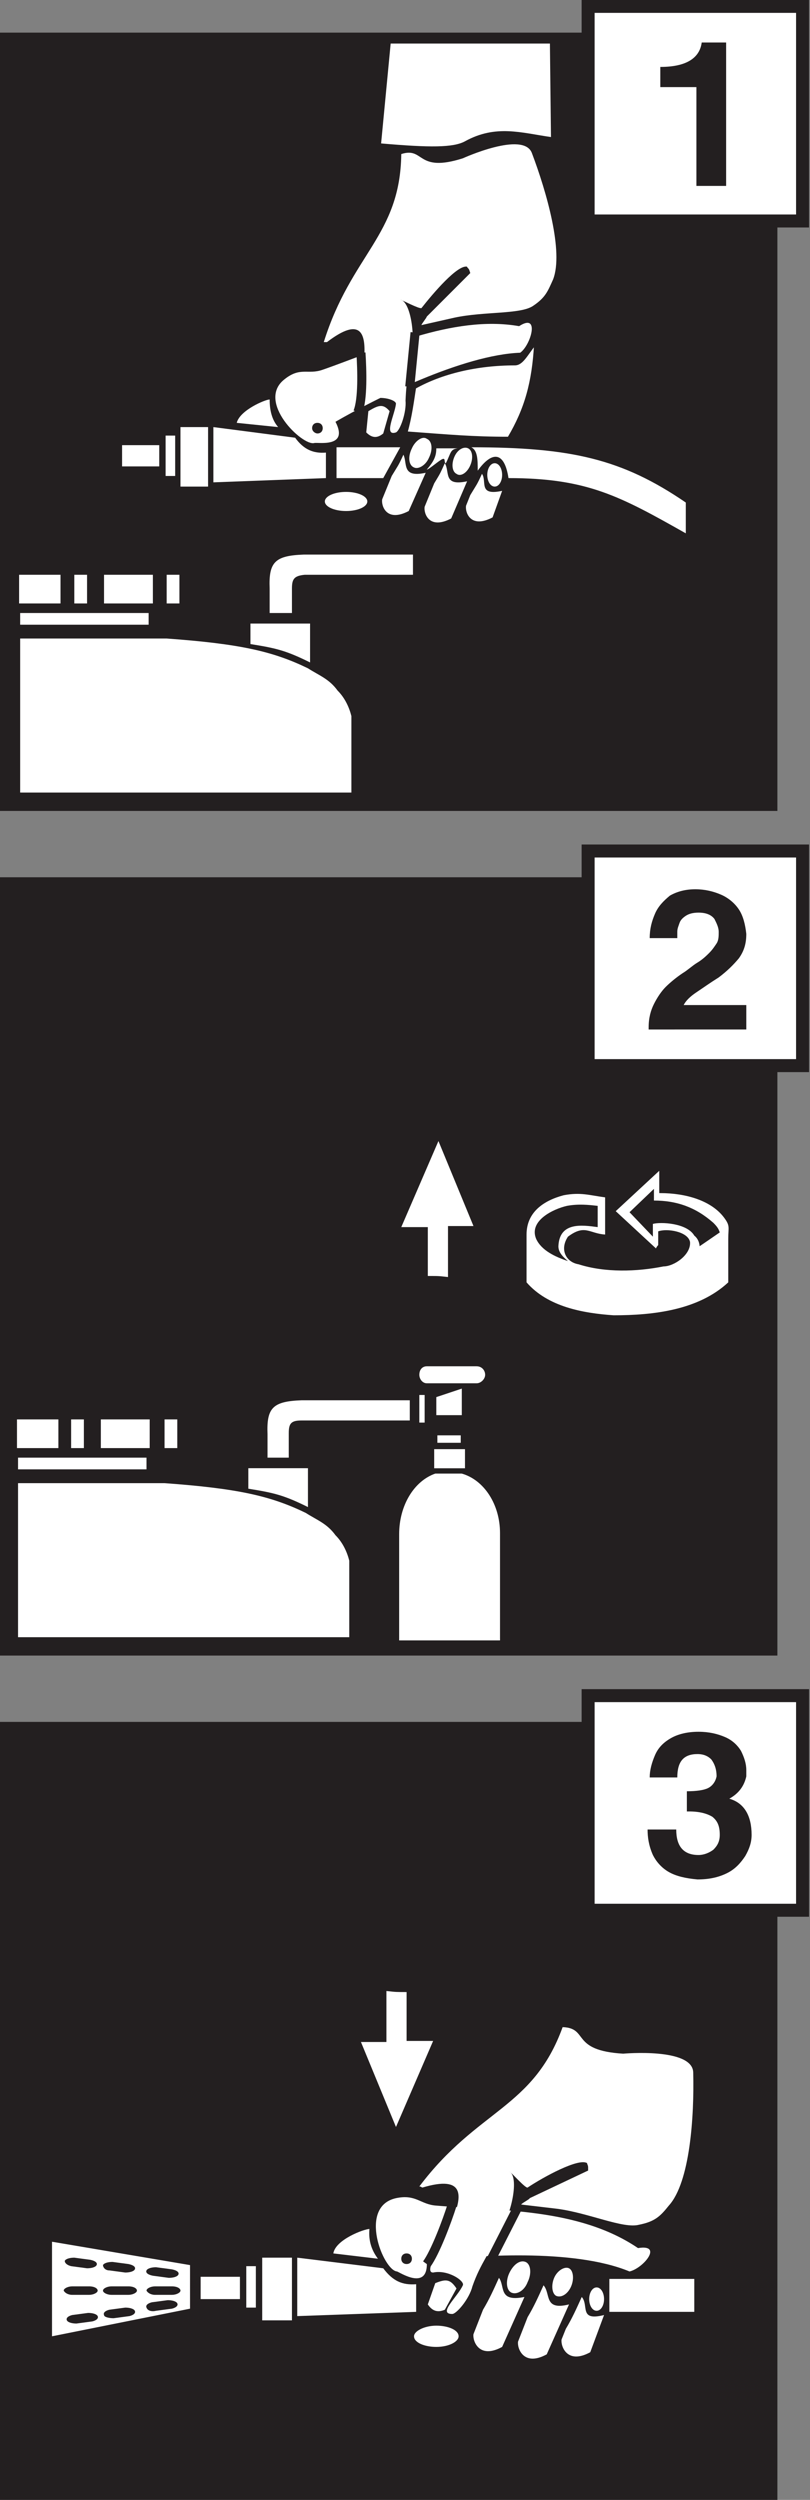 <?xml version="1.0" encoding="utf-8"?>
<!-- Generator: Adobe Illustrator 24.0.1, SVG Export Plug-In . SVG Version: 6.00 Build 0)  -->
<svg version="1.1" id="Layer_1" xmlns="http://www.w3.org/2000/svg" xmlns:xlink="http://www.w3.org/1999/xlink" x="0px" y="0px"
	 viewBox="0 0 76.3 235.3" style="enable-background:new 0 0 76.3 235.3;" xml:space="preserve">
<rect x="0" y="0" width="76.3" height="235.3" fill="#808080" stroke="none"/>
<style type="text/css">
	.st0{fill:#231F20;}
	.st1{fill:none;stroke:#231F20;stroke-width:0.857;stroke-miterlimit:22.926;}
	.st2{fill:#FFFFFF;}
	.st3{fill:none;stroke:#231F20;stroke-width:1.224;stroke-miterlimit:22.926;}
	.st4{fill-rule:evenodd;clip-rule:evenodd;fill:#FFFFFF;}
	.st5{fill:none;stroke:#231F20;stroke-width:0.184;stroke-miterlimit:22.926;}
	.st6{fill-rule:evenodd;clip-rule:evenodd;fill:#231F20;}
	.st7{fill:none;stroke:#231F20;stroke-width:1.224;stroke-linecap:square;stroke-miterlimit:22.926;}
</style>
<rect x="0.4" y="3.5" class="st0" width="72.4" height="72.4"/>
<rect x="0.4" y="3.5" class="st1" width="72.4" height="72.4"/>
<rect x="55.4" y="0.6" class="st2" width="20.2" height="20.2"/>
<rect x="55.4" y="0.6" class="st3" width="20.2" height="20.2"/>
<path class="st0" d="M65.6,17.5V8.2h-3.4V6.3c2.4,0,3.7-0.8,3.9-2.3h2.3v13.5H65.6"/>
<path class="st4" d="M1.9,60.1l13.8,0c6.9,0.5,10,1.2,13.3,2.8c1.1,0.7,2,1,2.8,2.1c0.7,0.7,1.1,1.6,1.3,2.4l0,7.2l-31.2,0L1.9,60.1
	"/>
<rect x="7" y="54.1" class="st2" width="1.2" height="2.7"/>
<rect x="15.7" y="54.1" class="st2" width="1.2" height="2.7"/>
<rect x="9.8" y="54.1" class="st2" width="4.6" height="2.7"/>
<rect x="1.8" y="54.1" class="st2" width="3.9" height="2.7"/>
<rect x="1.9" y="57.7" class="st2" width="12.1" height="1.1"/>
<path class="st4" d="M25.4,57.7h2.1v-2.3c0-0.9,0.2-1.2,1.2-1.3h10.2v-1.9H28.6c-2.7,0.1-3.3,0.7-3.2,3.2V57.7"/>
<path class="st4" d="M23.5,60.7c2.5,0.4,3.4,0.6,5.8,1.8l0-3.9h-5.8V60.7"/>
<path class="st5" d="M23.5,60.7c2.5,0.4,3.4,0.6,5.8,1.8l0-3.9h-5.8V60.7z"/>
<path class="st4" d="M29.6,41.7c0.3-0.1,3.3,0.5,2-2c3.8-2.2,12-6.3,17.4-6.5c1-0.7,1.9-3.8-0.1-2.5c-6.3-1.1-13.3,2.3-18.5,4.1
	c-1.4,0.5-2.1-0.3-3.6,0.9C24.1,37.8,28.5,42,29.6,41.7"/>
<rect x="11.5" y="41.9" class="st2" width="3.5" height="2"/>
<path class="st4" d="M47.9,45c7.4,0,10.5,1.7,16.7,5.2v-2.9c-6-4.1-10.8-5.2-20.2-5.2c0.6,0.3,0.6,1.2,0.6,2.2
	C46.3,42.5,47.5,42.4,47.9,45"/>
<polyline class="st4" points="31.7,45 36.1,45 37.7,42.1 31.7,42.1 31.7,45 "/>
<path class="st4" d="M40.2,44.2c0.2,0,1.2-0.9,1.5-1c0.3-0.1,0.1,0.4,0.3,0.4c0.5-1,0.4-1.3,1.1-1.4h-2
	C41.1,42.9,40.9,43.4,40.2,44.2"/>
<rect x="15.6" y="41" class="st2" width="0.9" height="3.8"/>
<rect x="17" y="40.2" class="st2" width="2.6" height="5.6"/>
<path class="st4" d="M30.7,45l-10.6,0.4v-5.2l7.7,1c0.8,1.1,1.7,1.5,2.9,1.4V45"/>
<path class="st4" d="M22.3,39.8l3.9,0.4c-0.6-0.7-0.8-1.6-0.8-2.6C25,37.6,22.6,38.6,22.3,39.8"/>
<path class="st4" d="M43.6,14.9c0,0,5.7-2.6,6.5-0.5c1.4,3.7,3,9.3,2,11.9c-0.5,1.1-0.7,1.7-1.9,2.5c-1.2,0.8-4.6,0.5-7.4,1.1
	l-3.1,0.7c0-0.1,0.5-0.7,0.5-0.8l4.1-4.1l-0.1-0.3c-0.1-0.2-0.2-0.2-0.2-0.3c-0.9-0.2-3.2,2.5-4.3,3.9c-0.2,0.1-1.9-0.8-2-0.8
	c1.1,0.2,1.5,4.2,0.9,5.2c-0.1,2.2-0.3,2-0.4,4.3c0.1,1.1-0.5,2.8-0.9,3c-1.2,0.4-0.1-1.7,0-2.7c0-0.4-1.7-0.9-2.9-0.2
	c-1.7,0.6,2.7-10.4-3.6-5.6c-0.1,0-0.1,0-0.3,0c2.6-8.3,7.2-10,7.3-17.7C40,13.8,39.2,16.3,43.6,14.9"/>
<path class="st4" d="M36.7,38.7l-0.6,2.1c-0.6,0.5-1.1,0.4-1.6-0.1l0.2-2C35.7,38.1,36.1,38,36.7,38.7"/>
<path class="st4" d="M32.6,46.3c1.1,0,2,0.4,2,0.9s-0.9,0.9-2,0.9c-1.1,0-2-0.4-2-0.9S31.5,46.3,32.6,46.3"/>
<path class="st1" d="M33.7,38.8c0.5-1.2,0.4-4,0.3-5.6"/>
<line class="st1" x1="38.6" y1="36.4" x2="39.1" y2="31.3"/>
<path class="st6" d="M29.9,40.8c0.3,0,0.5-0.2,0.5-0.5s-0.2-0.5-0.5-0.5c-0.3,0-0.5,0.2-0.5,0.5S29.7,40.8,29.9,40.8"/>
<path class="st4" d="M44,45.3l-1.5,3.5c-2.1,1.1-2.6-0.5-2.5-1.1l0.9-2.2c0.6-1,0.5-0.8,1-1.9C42.4,44.4,41.7,45.8,44,45.3"/>
<path class="st4" d="M47.3,46.2l-0.9,2.5c-2.1,1.1-2.6-0.5-2.5-1.1l0.4-1c0.6-1,0.6-0.9,1.1-2C45.9,45.3,45,46.7,47.3,46.2"/>
<path class="st4" d="M40.1,44.5l-1.6,3.6c-2.1,1.1-2.6-0.5-2.5-1.1l0.9-2.2c0.6-1,0.6-0.9,1.1-2C38.4,43.6,37.8,45,40.1,44.5"/>
<path class="st4" d="M46.6,45.8c0.4,0,0.7-0.5,0.7-1.1c0-0.6-0.3-1.1-0.7-1.1c-0.4,0-0.7,0.5-0.7,1.1C45.9,45.3,46.2,45.8,46.6,45.8
	"/>
<path class="st4" d="M44.1,42.2c0.4,0.2,0.5,0.9,0.2,1.6c-0.3,0.7-0.9,1.1-1.3,0.8c-0.4-0.2-0.5-0.9-0.2-1.6
	C43.1,42.3,43.7,42,44.1,42.2"/>
<path class="st4" d="M40.2,41.3c0.5,0.2,0.6,1,0.2,1.8c-0.3,0.7-1,1.1-1.4,0.9c-0.5-0.2-0.6-1-0.2-1.8C39.1,41.5,39.8,41,40.2,41.3"
	/>
<path class="st4" d="M38.3,40.7c4.1,0.3,6.2,0.5,9.6,0.5c1.6-2.7,2.3-5.2,2.5-8.8c-0.8,1-1.2,1.9-1.9,1.9c-3.6,0-6.9,0.8-9.4,2.2
	C38.9,37.8,38.7,39.3,38.3,40.7"/>
<path class="st5" d="M38.3,40.7c4.1,0.3,6.2,0.5,9.6,0.5c1.6-2.7,2.3-5.2,2.5-8.8c-0.8,1-1.2,1.9-1.9,1.9c-3.6,0-6.9,0.8-9.4,2.2
	C38.9,37.8,38.7,39.3,38.3,40.7z"/>
<path class="st4" d="M35.9,13.5c4.6,0.4,6.8,0.4,7.9-0.2c2.9-1.6,5.3-0.8,8.1-0.4l-0.1-8.8h-15L35.9,13.5"/>
<rect x="0.4" y="83" class="st0" width="72.4" height="72.4"/>
<rect x="0.4" y="83" class="st1" width="72.4" height="72.4"/>
<rect x="55.4" y="80.1" class="st2" width="20.2" height="20.2"/>
<rect x="55.4" y="80.1" class="st7" width="20.2" height="20.2"/>
<path class="st0" d="M61.1,96.7c0-0.9,0.2-1.6,0.5-2.2c0.3-0.6,0.7-1.2,1.1-1.6c0.4-0.4,1-0.9,1.6-1.3c0.5-0.3,0.9-0.7,1.4-1
	c0.5-0.3,0.9-0.7,1.1-0.9c0.3-0.3,0.5-0.6,0.7-0.9c0.2-0.3,0.2-0.7,0.2-1.1c0-0.4-0.2-0.8-0.4-1.2c-0.3-0.4-0.8-0.6-1.5-0.6
	c-0.5,0-0.9,0.1-1.2,0.3c-0.3,0.2-0.5,0.4-0.6,0.7c-0.1,0.3-0.2,0.5-0.2,0.8c0,0.3,0,0.5,0,0.6h-2.6c0-0.9,0.2-1.6,0.5-2.3
	c0.3-0.7,0.8-1.2,1.4-1.7c0.7-0.4,1.5-0.6,2.4-0.6c0.9,0,1.7,0.2,2.4,0.5c0.7,0.3,1.3,0.8,1.7,1.4c0.4,0.6,0.6,1.4,0.7,2.3
	c0,0.9-0.2,1.6-0.7,2.3c-0.5,0.6-1.1,1.2-1.9,1.8c-0.8,0.5-1.5,1-2.1,1.4c-0.6,0.4-1,0.8-1.2,1.2h5.9v2.3H61.1"/>
<polyline class="st4" points="43.5,130.7 43.5,133.2 41.1,133.2 41.1,131.5 43.5,130.7 "/>
<path class="st4" d="M45.7,129.4c0-0.4-0.3-0.8-0.8-0.8h-4.7c-0.4,0-0.7,0.3-0.7,0.8c0,0.4,0.3,0.8,0.7,0.8h4.7
	C45.3,130.2,45.7,129.8,45.7,129.4"/>
<path class="st4" d="M62.2,112.3c2.4,0,4.8,0.7,6,2.3c0.6,0.8,0.4,0.9,0.4,2v4.1c-2.8,2.6-7,3.1-10.8,3.1c-2.9-0.2-6.2-0.8-8.2-3.1
	v-4.5c0-2.1,1.6-3.2,3.5-3.7c1.6-0.3,2.4,0,3.9,0.2v3.5c-1.5-0.1-1.9-1-3.5,0.2c-0.8,1.2-0.2,2.4,1,2.6c2.5,0.8,5.5,0.7,8,0.2
	c1,0,2.6-1.1,2.5-2.3c-0.2-1-2.2-1.3-3-1v1.8L58,114l4.1-3.8V112.3"/>
<path class="st4" d="M50.1,116.9c1.1,1.7,2.2,2.1,4.8,2.7c2.3,0.5,5.6,0.3,7.3,0c2.2-0.3,3.6-1.1,5.3-2.3v3.4
	c-2.3,1.8-4,2.2-6.6,2.6c-3.6,0.2-7.9,0.1-10.8-2.7V116.9"/>
<path class="st6" d="M53.4,113.5c-1.3,0.3-3.6,1.4-2.9,3.1c0.5,1.1,1.8,1.7,3,2.1c-0.6-0.5-0.9-0.9-0.9-1.4c0.1-2.3,2.2-2,3.7-1.8
	v-2C55.4,113.4,54.5,113.3,53.4,113.5"/>
<path class="st6" d="M61.6,111.9l-2.3,2.2l2.2,2.3v-1.2c0.7-0.2,3.2-0.1,3.9,1.1c0.5,0.4,0.5,1,0.5,1c0,0,0.6-0.4,1.9-1.3
	c-0.1-0.3-0.2-0.5-0.6-0.9c-1.7-1.5-3.5-2.1-5.6-2.1V111.9"/>
<path class="st4" d="M1.7,139.6l13.8,0c6.9,0.5,10,1.2,13.3,2.8c1.1,0.7,2,1,2.8,2.1c0.7,0.7,1.1,1.6,1.3,2.4l0,7.2l-31.2,0
	L1.7,139.6"/>
<rect x="6.7" y="133.6" class="st2" width="1.2" height="2.7"/>
<rect x="15.5" y="133.6" class="st2" width="1.2" height="2.7"/>
<rect x="9.5" y="133.6" class="st2" width="4.6" height="2.7"/>
<rect x="1.6" y="133.6" class="st2" width="3.9" height="2.7"/>
<rect x="1.7" y="137.2" class="st2" width="12.1" height="1.1"/>
<rect x="39.5" y="131.3" class="st2" width="0.5" height="2.6"/>
<path class="st4" d="M25.1,137.2h2.1v-2.3c0-0.9,0.2-1.2,1.2-1.2h10.2v-1.9H28.4c-2.7,0.1-3.3,0.7-3.2,3.2V137.2"/>
<path class="st4" d="M23.3,140.2c2.5,0.4,3.4,0.6,5.8,1.8l0-3.9h-5.8V140.2"/>
<path class="st5" d="M23.3,140.2c2.5,0.4,3.4,0.6,5.8,1.8l0-3.9h-5.8V140.2z"/>
<path class="st6" d="M62.7,118.8c0.5,0,0.9-0.4,0.9-0.9c0-0.5-0.4-0.9-0.9-0.9c-0.5,0-0.9,0.4-0.9,0.9
	C61.8,118.4,62.2,118.8,62.7,118.8"/>
<path class="st5" d="M62.7,118.8c0.5,0,0.9-0.4,0.9-0.9c0-0.5-0.4-0.9-0.9-0.9c-0.5,0-0.9,0.4-0.9,0.9
	C61.8,118.4,62.2,118.8,62.7,118.8z"/>
<rect x="41.2" y="135.1" class="st2" width="2.2" height="0.7"/>
<rect x="40.9" y="136.4" class="st2" width="2.9" height="1.8"/>
<path class="st4" d="M47.1,144.3c0-2.7-1.5-5-3.6-5.6l-2.5,0c-2,0.7-3.4,3-3.4,5.7l0,10l9.5,0L47.1,144.3"/>
<rect x="0.4" y="162.5" class="st0" width="72.4" height="72.4"/>
<rect x="0.4" y="162.5" class="st1" width="72.4" height="72.4"/>
<path class="st4" d="M37.4,213.8c0.3,0.1,3,1.9,2.8-1c4.5-0.5,13.8-1.2,19.1,1c1.3-0.3,3.2-2.6,0.8-2.2c-5.6-3.8-13.1-3.5-19-4
	c-1.5-0.1-1.9-1.1-3.8-0.7C33.7,207.7,36.1,213.7,37.4,213.8"/>
<polyline class="st4" points="4.9,219.9 17.9,217.3 17.9,213.2 4.9,211 4.9,219.9 "/>
<path class="st6" d="M10.7,218.2l1.5-0.2c0.4-0.1,0.6-0.3,0.5-0.5c-0.1-0.2-0.5-0.3-0.9-0.3l-1.5,0.2c-0.4,0.1-0.6,0.3-0.5,0.5
	C9.8,218.1,10.3,218.2,10.7,218.2"/>
<path class="st6" d="M7.2,218.7l1.5-0.2c0.4-0.1,0.6-0.3,0.5-0.5c-0.1-0.2-0.5-0.3-0.9-0.3l-1.5,0.2c-0.4,0.1-0.6,0.3-0.5,0.5
	C6.4,218.6,6.8,218.7,7.2,218.7"/>
<path class="st6" d="M14.7,217.5l1.5-0.2c0.4-0.1,0.6-0.3,0.5-0.5c-0.1-0.2-0.5-0.3-0.9-0.3l-1.5,0.2c-0.4,0.1-0.6,0.3-0.5,0.5
	C13.9,217.5,14.3,217.6,14.7,217.5"/>
<path class="st6" d="M10.5,216h1.6c0.4,0,0.8-0.2,0.8-0.4c0-0.2-0.3-0.4-0.8-0.4h-1.6c-0.4,0-0.8,0.2-0.8,0.4
	C9.7,215.8,10.1,216,10.5,216"/>
<path class="st6" d="M6.8,216h1.6c0.4,0,0.8-0.2,0.8-0.4c0-0.2-0.3-0.4-0.8-0.4H6.8c-0.4,0-0.8,0.2-0.8,0.4
	C6.1,215.8,6.4,216,6.8,216"/>
<path class="st6" d="M14.6,216h1.6c0.4,0,0.8-0.2,0.8-0.4c0-0.2-0.3-0.4-0.8-0.4h-1.6c-0.4,0-0.8,0.2-0.8,0.4
	C13.9,215.8,14.2,216,14.6,216"/>
<path class="st6" d="M10.3,213.7l1.5,0.2c0.4,0,0.8-0.1,0.9-0.3c0.1-0.2-0.1-0.4-0.6-0.5l-1.5-0.2c-0.4,0-0.8,0.1-0.9,0.3
	C9.7,213.4,9.9,213.7,10.3,213.7"/>
<path class="st6" d="M6.7,213.3l1.5,0.2c0.4,0,0.8-0.1,0.9-0.3c0.1-0.2-0.1-0.4-0.6-0.5l-1.5-0.2c-0.4,0-0.8,0.1-0.9,0.3
	C6.1,213,6.3,213.2,6.7,213.3"/>
<path class="st6" d="M14.4,214.2l1.5,0.2c0.4,0,0.8-0.1,0.9-0.3c0.1-0.2-0.1-0.4-0.6-0.5l-1.5-0.2c-0.4,0-0.8,0.1-0.9,0.3
	C13.7,213.9,13.9,214.1,14.4,214.2"/>
<rect x="18.9" y="214.3" class="st2" width="3.7" height="2.1"/>
<rect x="57.4" y="214.5" class="st2" width="8" height="3.1"/>
<rect x="23.2" y="213.3" class="st2" width="0.9" height="3.9"/>
<rect x="24.7" y="212.5" class="st2" width="2.8" height="5.9"/>
<path class="st4" d="M39.2,217.6L28,218v-5.5l8.1,1c0.9,1.2,1.8,1.6,3.1,1.5V217.6"/>
<path class="st4" d="M31.4,212.1l4.2,0.5c-0.6-0.8-0.9-1.7-0.8-2.8C34.3,209.8,31.6,210.8,31.4,212.1"/>
<path class="st4" d="M58.7,193.3c0,0,6.6-0.6,6.6,1.8c0.1,4.1-0.3,10.3-2.3,12.5c-0.8,1-1.3,1.5-2.8,1.8c-1.5,0.4-4.7-1.1-7.7-1.5
	l-3.4-0.4c0-0.1,0.8-0.5,0.8-0.6l5.5-2.6v-0.3c0-0.2-0.1-0.3-0.1-0.4c-0.8-0.5-4.1,1.3-5.6,2.3c-0.2,0.1-1.6-1.5-1.7-1.5
	c1,0.6,0,4.7-1,5.5c-0.8,2.2-1.7,3-2.5,5.3c-0.3,1.2-1.5,2.6-1.9,2.6c-1.4,0,0.5-1.6,1-2.7c0.2-0.4-1.4-1.5-2.8-1.2
	c-1.9,0,7-10.4-1-8c-0.1,0-0.1-0.1-0.3-0.1c5.5-7.3,10.7-7.3,13.5-15C55.5,190.9,53.7,193,58.7,193.3"/>
<path class="st4" d="M43,215.4l-1.1,2c-0.7,0.3-1.2,0.1-1.6-0.5l0.7-2C42,214.5,42.4,214.5,43,215.4"/>
<path class="st4" d="M53.6,216.9l-2.1,4.7c-2.2,1.2-2.8-0.6-2.7-1.2l0.9-2.3c0.6-1,1-1.9,1.5-3C51.9,215.9,51.2,217.5,53.6,216.9"/>
<path class="st4" d="M56.9,217.9l-1.3,3.5c-2.2,1.2-2.8-0.6-2.7-1.2l0.4-1c0.6-1,1-1.9,1.5-3C55.5,217,54.5,218.5,56.9,217.9"/>
<path class="st4" d="M49.4,216.2l-2.1,4.7c-2.2,1.2-2.8-0.6-2.7-1.2l0.9-2.3c0.6-1,1-1.9,1.5-3C47.6,215.2,46.9,216.7,49.4,216.2"/>
<path class="st4" d="M56.2,217.5c0.4,0,0.7-0.5,0.7-1.1c0-0.6-0.3-1.1-0.7-1.1c-0.4,0-0.7,0.5-0.7,1.1
	C55.5,217,55.8,217.5,56.2,217.5"/>
<path class="st4" d="M53.6,213.5c0.4,0.2,0.5,1,0.2,1.7c-0.3,0.7-0.9,1.1-1.4,0.9c-0.4-0.2-0.5-1-0.2-1.7
	C52.5,213.7,53.2,213.3,53.6,213.5"/>
<path class="st4" d="M49.5,212.9c0.5,0.2,0.6,1.1,0.2,1.9c-0.3,0.8-1,1.2-1.5,1c-0.5-0.2-0.6-1.1-0.2-1.9
	C48.4,213.1,49,212.7,49.5,212.9"/>
<path class="st4" d="M41.1,218.9c1.1,0,2.1,0.4,2.1,1c0,0.5-0.9,1-2.1,1c-1.1,0-2.1-0.4-2.1-1C39,219.4,40,218.9,41.1,218.9"/>
<path class="st1" d="M40.2,213.1c0.8-1.1,1.9-4,2.4-5.6"/>
<line class="st1" x1="46.2" y1="212.8" x2="48.7" y2="207.9"/>
<path class="st4" d="M38.3,187.5l0,4.6l2.5,0l-3.5,8.1l-3.3-8h2.4l0-4.8C37.3,187.5,37.3,187.5,38.3,187.5"/>
<path class="st6" d="M38.3,213.1c0.3,0,0.5-0.2,0.5-0.5c0-0.3-0.2-0.5-0.5-0.5c-0.3,0-0.5,0.2-0.5,0.5
	C37.8,212.9,38,213.1,38.3,213.1"/>
<path class="st4" d="M40.3,120.1l0-4.6l-2.5,0l3.5-8.1l3.3,8h-2.4l0,4.8C41.3,120.1,41.4,120.1,40.3,120.1"/>
<rect x="55.4" y="159.6" class="st2" width="20.2" height="20.2"/>
<rect x="55.4" y="159.6" class="st3" width="20.2" height="20.2"/>
<path class="st0" d="M61,172.2h2.7c0,1.6,0.7,2.4,2.1,2.4c0.5,0,1-0.2,1.4-0.5c0.4-0.4,0.6-0.8,0.6-1.4c0-0.8-0.2-1.3-0.7-1.7
	c-0.5-0.3-1.2-0.5-2.2-0.5h-0.2v-1.9c0.9,0,1.6-0.1,2-0.3c0.4-0.2,0.7-0.6,0.8-1.1c0-0.7-0.2-1.2-0.5-1.6c-0.3-0.3-0.7-0.5-1.3-0.5
	h0c-1.3,0-1.9,0.7-1.9,2.2h-2.6c0-0.7,0.2-1.4,0.5-2.1c0.3-0.7,0.8-1.2,1.5-1.6c0.7-0.4,1.6-0.6,2.6-0.6c1,0,1.8,0.2,2.5,0.5
	c0.7,0.3,1.2,0.8,1.5,1.3c0.3,0.6,0.5,1.2,0.5,1.8c0,0.1,0,0.3,0,0.6c-0.2,0.9-0.7,1.6-1.6,2.1v0c1.4,0.4,2.1,1.6,2.1,3.4
	c0,0.7-0.2,1.3-0.6,2c-0.4,0.6-0.9,1.2-1.7,1.6c-0.8,0.4-1.7,0.6-2.8,0.6c-1.1-0.1-2-0.3-2.7-0.7c-0.7-0.4-1.2-1-1.5-1.6
	C61.1,173.7,61,172.9,61,172.2"/>
</svg>
